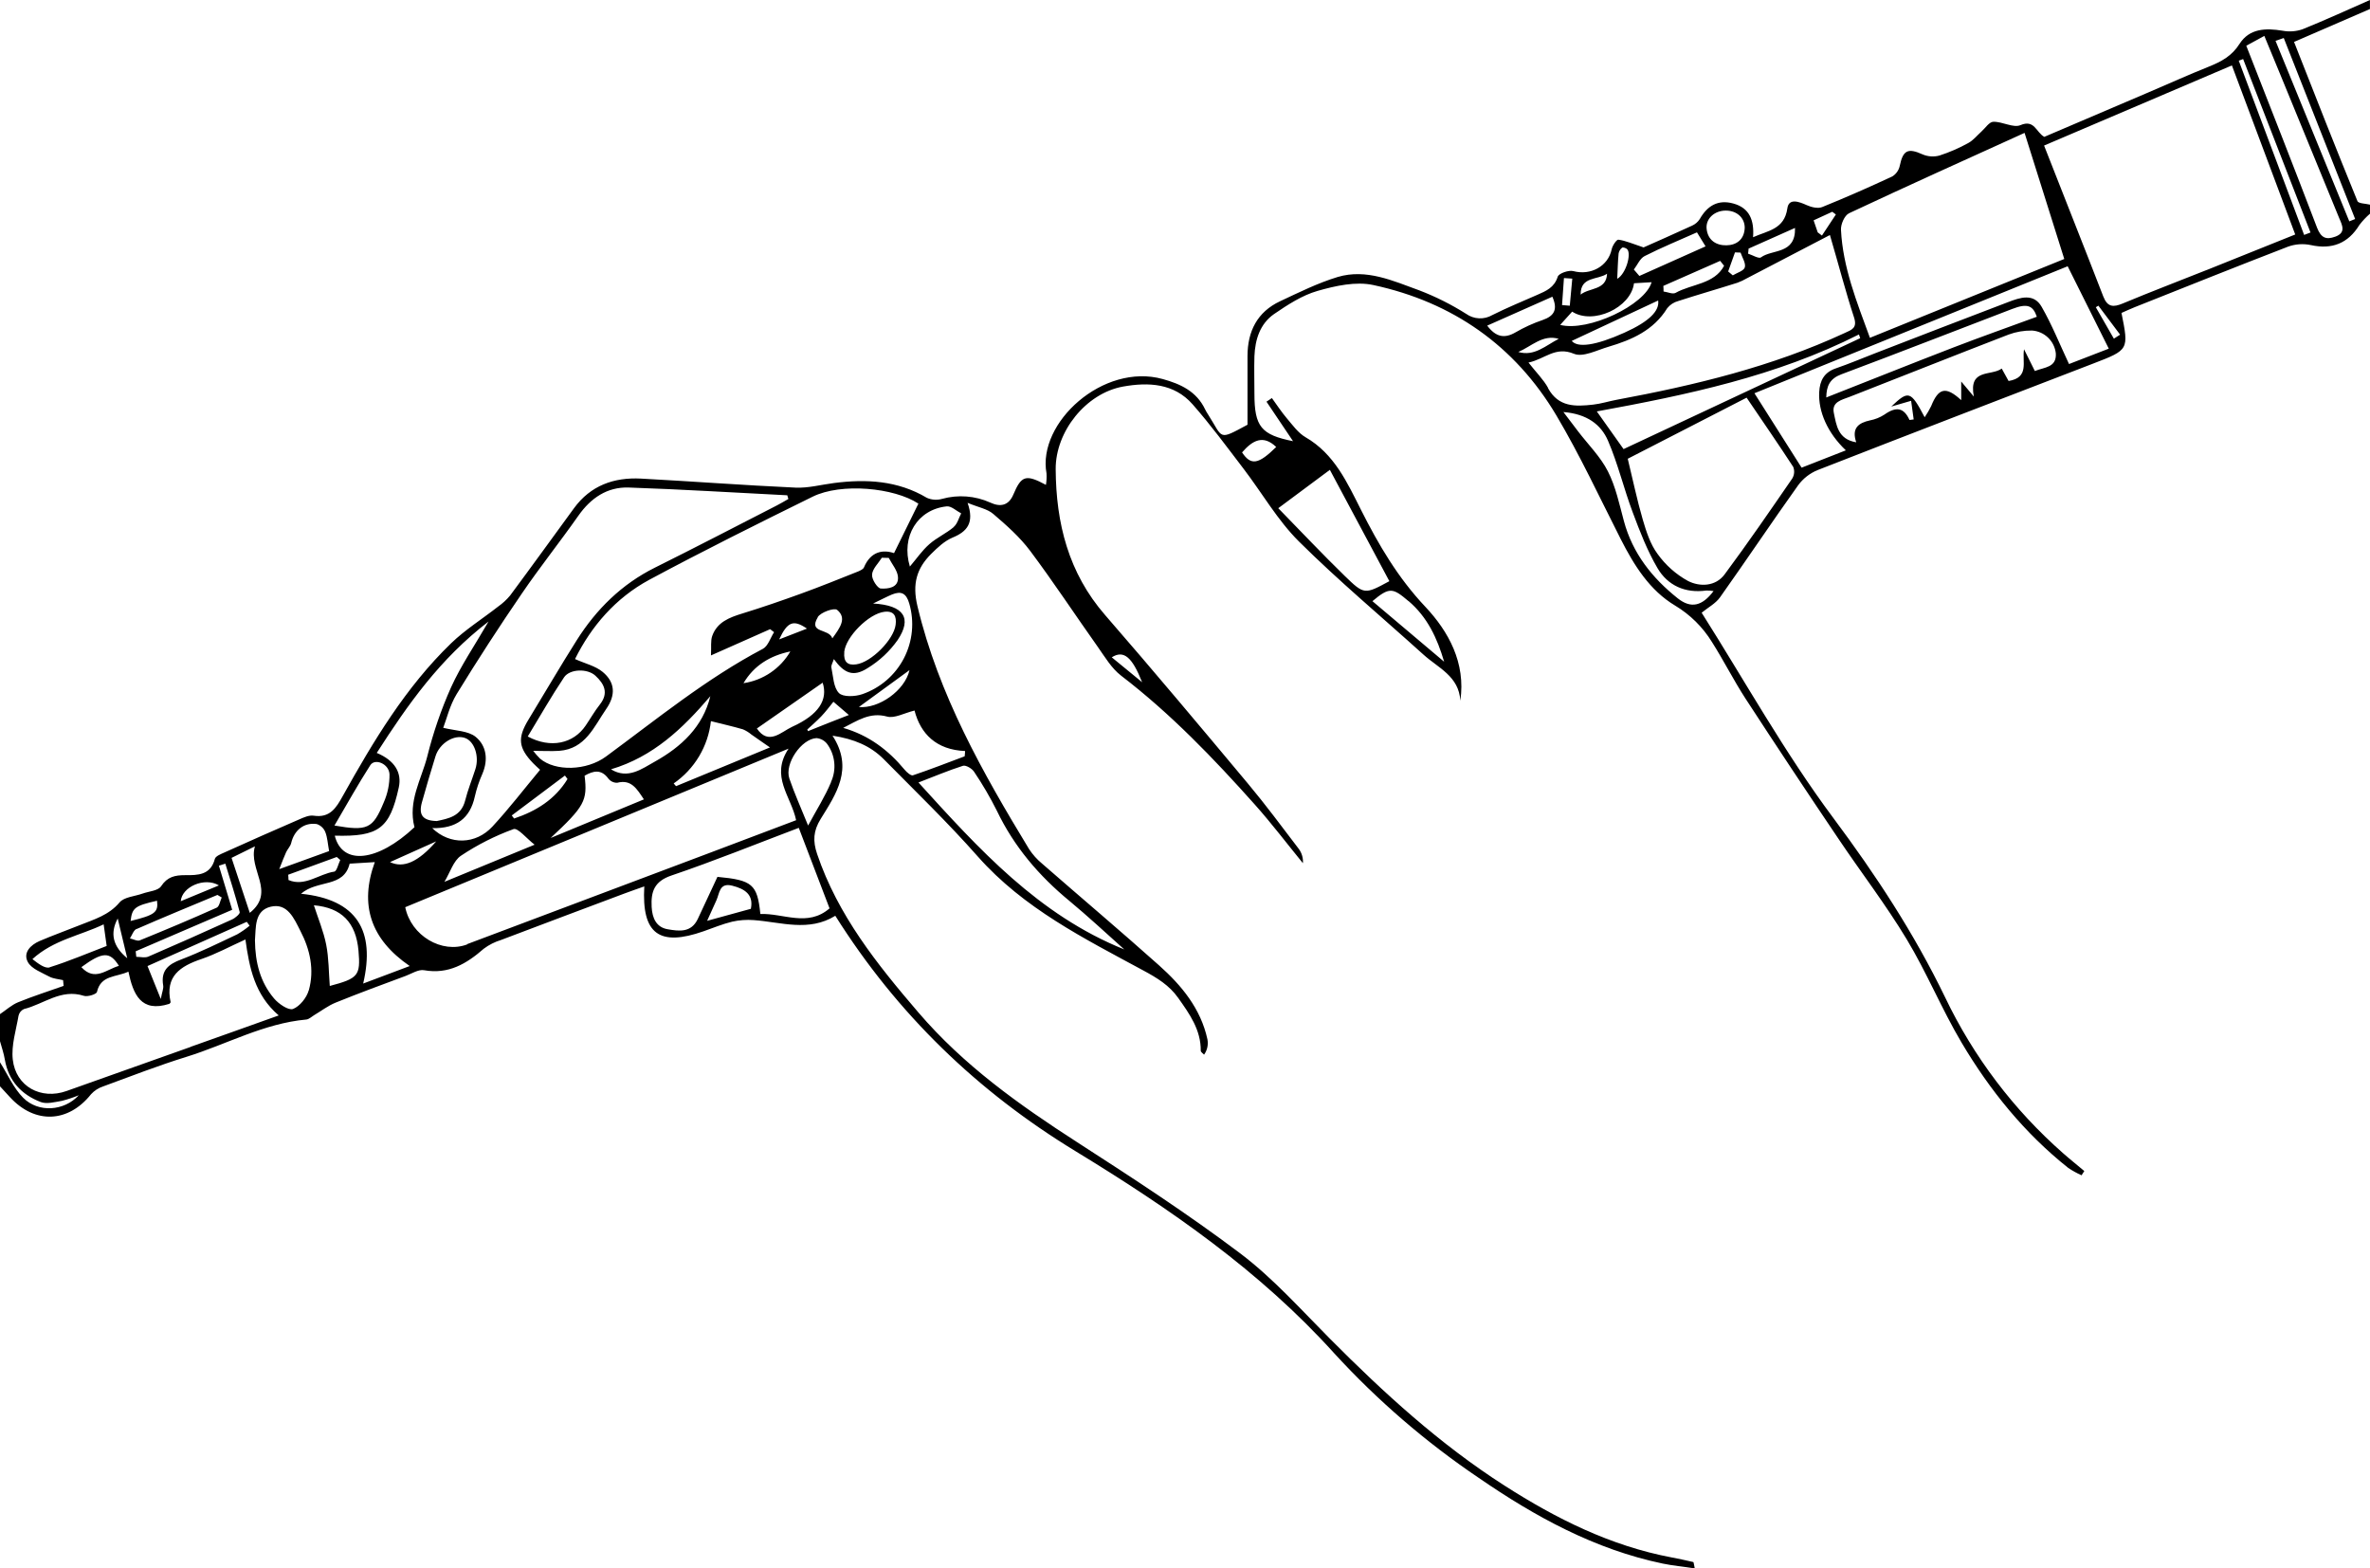 <svg width="272" height="180" viewBox="0 0 272 180" fill="none" xmlns="http://www.w3.org/2000/svg">
<path d="M271.993 0C269.418 1.133 266.86 2.31 264.25 3.36C263.516 3.612 262.73 3.669 261.968 3.526C260.035 3.208 258.17 3.25 257.024 5.039C256.151 6.42 254.953 7.063 253.548 7.629C251.152 8.589 248.798 9.656 246.419 10.668L234.619 15.707C233.667 15.182 233.501 13.669 231.878 14.364C231.06 14.709 229.824 13.949 228.771 13.977C228.302 13.977 227.846 14.709 227.39 15.113C226.935 15.517 226.465 16.108 225.899 16.412C224.844 16.998 223.734 17.48 222.585 17.852C221.943 18.026 221.26 17.978 220.648 17.717C218.971 16.961 218.408 17.227 218.032 19.029C217.978 19.28 217.875 19.517 217.728 19.727C217.581 19.936 217.393 20.114 217.175 20.249C214.521 21.485 211.842 22.666 209.125 23.765C208.638 23.961 207.889 23.785 207.364 23.547C206.463 23.139 205.293 22.708 205.131 23.916C204.785 26.334 202.89 26.465 201.195 27.225C201.34 25.308 200.815 23.875 198.934 23.357C197.177 22.87 195.944 23.609 195.074 25.146C194.861 25.477 194.555 25.739 194.194 25.899C192.168 26.835 190.12 27.729 188.629 28.396C187.348 27.971 186.558 27.615 185.74 27.508C185.529 27.477 185.049 28.199 184.97 28.61C184.559 30.568 182.553 31.646 180.568 31.114C180.036 30.972 178.897 31.373 178.776 31.76C178.383 33.003 177.447 33.393 176.446 33.832C174.72 34.592 172.956 35.313 171.268 36.16C170.807 36.429 170.278 36.559 169.745 36.533C169.212 36.508 168.698 36.329 168.264 36.018C166.564 34.944 164.761 34.04 162.882 33.321C159.879 32.233 156.813 30.813 153.53 31.787C151.248 32.478 149.08 33.559 146.912 34.574C144.289 35.804 143.181 38.028 143.174 40.843C143.174 43.477 143.174 46.111 143.174 48.745C139.756 50.585 140.412 50.333 138.658 47.584C138.531 47.393 138.416 47.195 138.313 46.99C137.329 44.918 135.503 44.072 133.445 43.502C126.61 41.609 119.036 48.517 120.106 54.326C120.134 54.768 120.112 55.211 120.04 55.648C117.731 54.409 117.223 54.571 116.298 56.761C115.756 58.042 114.796 58.208 113.661 57.683C111.916 56.894 109.95 56.744 108.106 57.258C107.534 57.419 106.924 57.376 106.38 57.137C103.031 55.144 99.427 54.958 95.699 55.438C94.232 55.628 92.751 56.032 91.294 55.963C85.38 55.693 79.477 55.244 73.567 54.927C70.46 54.764 67.781 55.718 65.875 58.328C63.431 61.672 61.008 65.032 58.546 68.344C58.15 68.821 57.693 69.244 57.186 69.601C55.38 71.017 53.406 72.25 51.769 73.832C46.543 78.888 42.845 85.07 39.341 91.352C38.575 92.734 37.864 93.894 35.993 93.614C35.471 93.538 34.861 93.811 34.343 94.039C31.47 95.279 28.608 96.55 25.753 97.838C25.35 98.018 24.745 98.252 24.659 98.574C24.166 100.449 22.691 100.449 21.252 100.439C20.095 100.439 19.212 100.615 18.49 101.71C18.145 102.231 17.109 102.29 16.363 102.552C15.466 102.877 14.254 102.936 13.723 103.568C12.48 105.042 10.805 105.515 9.179 106.168C7.633 106.786 6.072 107.346 4.536 108.002C3.501 108.448 2.613 109.346 3.2 110.42C3.632 111.197 4.781 111.611 5.669 112.088C6.131 112.333 6.704 112.361 7.239 112.488L7.301 113.148C5.555 113.77 3.784 114.329 2.071 115.03C1.322 115.338 0.69 115.928 0 116.388V119.496C0.19 120.187 0.435 120.877 0.556 121.609C0.974 124.051 2.465 125.629 4.671 126.476C5.361 126.741 6.3 126.476 7.105 126.341C7.765 126.174 8.412 125.959 9.041 125.698C7.357 127.532 4.398 127.733 2.662 125.992C1.54 124.866 0.873 123.288 0 121.913V124.676L1.15 125.926C4.011 129.035 7.833 128.869 10.45 125.581C10.825 125.169 11.301 124.861 11.831 124.687C15.01 123.519 18.172 122.29 21.404 121.288C25.985 119.869 30.259 117.455 35.147 117.009C35.458 116.982 35.748 116.691 36.041 116.515C36.866 116.028 37.643 115.424 38.52 115.068C41.178 113.991 43.878 112.996 46.563 112.001C47.254 111.739 48.027 111.235 48.669 111.349C51.476 111.846 53.547 110.606 55.525 108.879C56.122 108.433 56.791 108.095 57.504 107.878C62.226 106.082 66.956 104.314 71.685 102.538C72.41 102.266 73.142 102.017 73.943 101.73C73.632 107.201 75.669 108.665 80.758 106.876C81.842 106.496 82.908 106.051 84.02 105.781C84.838 105.594 85.68 105.533 86.516 105.598C89.657 105.83 92.83 106.98 95.865 105.101C102.962 116.367 112.169 125.267 123.503 132.16C134.264 138.722 144.603 145.864 153.151 155.341C158.096 160.733 163.657 165.525 169.721 169.618C176.204 174.077 183.03 177.817 190.825 179.447C191.988 179.689 193.182 179.793 194.505 180C194.387 179.472 194.384 179.282 194.336 179.271C193.514 179.081 192.685 178.898 191.857 178.743C184.849 177.42 178.614 174.305 172.673 170.499C165.261 165.757 158.823 159.869 152.65 153.656C149.326 150.316 146.153 146.748 142.421 143.91C136.373 139.344 129.993 135.196 123.62 131.086C116.971 126.8 110.599 122.269 105.4 116.194C100.663 110.668 96.158 105.042 93.779 98.011C93.275 96.519 93.338 95.362 94.183 93.994C95.951 91.128 98.001 88.223 95.547 84.431C98.036 84.811 99.91 85.616 101.416 87.121C105.054 90.806 108.786 94.409 112.211 98.287C117.486 104.262 124.445 107.712 131.246 111.394C132.814 112.24 134.194 113.082 135.216 114.523C136.518 116.363 137.83 118.187 137.809 120.594C137.809 120.743 138.058 120.891 138.189 121.04C138.369 120.788 138.496 120.503 138.563 120.2C138.629 119.898 138.633 119.586 138.575 119.282C137.805 115.745 135.6 113.089 133.003 110.775C128.588 106.835 124.062 103.012 119.602 99.119C119.025 98.642 118.523 98.083 118.111 97.458C112.767 88.658 107.726 79.737 105.293 69.56C104.682 67.004 105.203 65.232 106.874 63.564C107.599 62.842 108.403 62.083 109.321 61.699C111.003 61.008 111.845 60.004 111.047 57.71C112.304 58.232 113.322 58.401 113.996 58.985C115.511 60.28 117.044 61.637 118.231 63.222C120.917 66.811 123.382 70.561 125.978 74.222C126.8 75.386 127.566 76.698 128.664 77.541C134.357 81.903 139.29 87.042 144.037 92.364C145.956 94.519 147.706 96.83 149.533 99.067C149.577 98.477 149.407 97.891 149.053 97.417C147.137 94.906 145.255 92.357 143.225 89.933C137.806 83.447 132.375 76.968 126.834 70.592C122.626 65.757 121.197 60.052 121.159 53.846C121.131 49.522 124.639 45.129 128.892 44.365C131.806 43.844 134.743 43.982 136.873 46.403C138.945 48.758 140.809 51.297 142.718 53.794C144.845 56.578 146.622 59.706 149.08 62.148C153.644 66.679 158.598 70.817 163.373 75.134C165.054 76.657 167.446 77.61 167.598 80.421C168.244 76.052 166.217 72.444 163.597 69.653C160.431 66.306 158.229 62.535 156.206 58.529C154.604 55.362 153.144 52.095 149.836 50.181C148.977 49.684 148.338 48.769 147.668 47.985C147.054 47.26 146.533 46.455 145.973 45.685L145.352 46.099L148.4 50.634C144.741 49.902 143.971 48.966 143.968 45.194C143.968 43.758 143.923 42.314 143.968 40.877C144.047 38.971 144.606 37.168 146.222 36.042C147.779 34.978 149.443 33.891 151.224 33.383C153.268 32.799 155.612 32.278 157.614 32.713C166.69 34.671 173.84 39.644 178.614 47.664C181.334 52.247 183.589 57.106 186.005 61.865C187.538 64.88 189.323 67.753 192.254 69.504C193.971 70.536 195.417 71.964 196.469 73.669C197.822 75.8 198.961 78.069 200.335 80.186C203.843 85.574 207.395 90.932 210.992 96.26C213.585 100.121 216.43 103.82 218.826 107.795C221.135 111.621 222.844 115.811 225.126 119.658C228.367 125.129 232.344 130.047 237.364 134.036C237.85 134.362 238.363 134.646 238.897 134.885C239 134.723 239.107 134.561 239.211 134.395C238.4 133.704 237.574 133.062 236.794 132.367C231.11 127.374 226.497 121.28 223.234 114.453C219.682 107.115 215.294 100.432 210.416 93.891C204.823 86.389 200.242 78.135 195.295 70.32C196.034 69.715 196.901 69.263 197.405 68.551C200.432 64.286 203.339 59.938 206.38 55.679C206.947 54.912 207.714 54.314 208.597 53.953C219.129 49.836 229.69 45.785 240.243 41.72C244.327 40.148 244.331 40.155 243.478 35.914C243.965 35.704 244.472 35.462 244.993 35.255C250.862 32.923 256.731 30.568 262.617 28.299C263.449 28.004 264.346 27.944 265.209 28.126C267.626 28.662 269.483 27.943 270.788 25.812C271.147 25.343 271.553 24.911 272 24.524V23.488C271.503 23.36 270.678 23.367 270.56 23.081C268.109 17.089 265.734 11.055 263.283 4.811L271.993 1.036V0ZM93.258 57.006C96.555 55.379 102.634 55.97 105.403 57.8L102.607 63.481C101.378 63.063 99.942 63.243 99.154 65.118C99.068 65.329 98.751 65.464 98.505 65.578C96.331 66.441 94.159 67.325 91.946 68.126C89.733 68.928 87.458 69.715 85.173 70.416C83.695 70.872 82.304 71.404 81.742 72.982C81.541 73.549 81.648 74.222 81.597 75.22L88.384 72.209L88.839 72.554C88.418 73.203 88.149 74.146 87.562 74.46C81.065 77.879 75.414 82.511 69.541 86.831C67.325 88.461 63.738 88.558 61.971 87.059C61.693 86.781 61.433 86.484 61.194 86.172C62.309 86.172 63.245 86.23 64.17 86.172C67.183 85.954 68.167 83.409 69.576 81.364C70.674 79.779 70.612 78.311 69.169 77.116C68.337 76.425 67.166 76.163 65.993 75.638C67.867 71.863 70.656 68.627 74.509 66.545C80.695 63.222 86.975 60.1 93.258 57.006ZM98.954 79.672C98.136 79.955 96.745 80.017 96.279 79.534C95.65 78.885 95.63 77.624 95.416 76.612C95.364 76.367 95.568 76.066 95.699 75.645C96.911 77.306 97.946 77.717 99.569 76.681C100.928 75.854 102.103 74.756 103.021 73.455C104.688 70.965 103.777 69.463 100.201 69.263C101.212 68.783 101.782 68.475 102.375 68.227C103.411 67.809 104.005 68.054 104.354 69.263C104.965 71.359 104.745 73.611 103.739 75.55C102.734 77.489 101.02 78.965 98.954 79.672ZM104.381 76.909C103.853 79.244 100.874 81.35 98.571 81.143L104.381 76.909ZM58.995 93.932C58.909 93.814 58.819 93.697 58.733 93.587L64.836 89.007C64.936 89.138 65.036 89.273 65.133 89.408C63.704 91.746 61.536 93.093 58.995 93.942V93.932ZM61.363 96.94L51.007 101.205C51.659 100.121 52.042 98.788 52.895 98.215C54.781 96.955 56.812 95.927 58.943 95.151C59.437 94.989 60.434 96.232 61.363 96.95V96.94ZM67.094 89.024C68.085 88.465 68.996 88.227 69.831 89.37C69.951 89.52 70.105 89.64 70.279 89.721C70.453 89.802 70.644 89.841 70.836 89.836C72.448 89.415 73.09 90.527 73.898 91.742L63.196 96.173C67.094 92.533 67.436 91.891 67.094 89.035V89.024ZM70.132 88.289C74.965 86.849 78.362 83.609 81.524 79.9C80.661 83.43 78.196 85.705 75.168 87.401C73.667 88.234 72.065 89.477 70.132 88.299V88.289ZM81.59 82.763C83.084 83.139 84.189 83.388 85.273 83.706C85.618 83.854 85.939 84.052 86.226 84.293C86.961 84.797 87.693 85.329 88.366 85.781L77.588 90.226C77.499 90.119 77.406 90.016 77.316 89.912C78.5 89.097 79.494 88.036 80.232 86.802C80.969 85.567 81.432 84.189 81.59 82.76V82.763ZM90.707 74.764C90.141 75.736 89.363 76.568 88.432 77.199C87.501 77.829 86.441 78.243 85.328 78.408C86.54 76.36 88.394 75.244 90.707 74.764ZM89.423 73.383C90.369 71.359 91.045 71.072 92.613 72.143L89.423 73.383ZM86.861 83.609L94.415 78.349C95.04 80.297 93.987 82.024 90.907 83.416C89.671 83.982 88.225 85.591 86.871 83.616L86.861 83.609ZM93.845 70.831C94.19 70.264 95.744 69.725 96.072 69.991C97.214 70.931 96.441 72.005 95.526 73.262C95.15 72.088 92.73 72.723 93.855 70.844L93.845 70.831ZM96.886 74.851C97.045 73.1 99.703 70.42 101.509 70.212C102.638 70.085 102.911 70.748 102.79 71.701C102.572 73.428 99.983 76.014 98.267 76.246C97.266 76.398 96.797 75.942 96.897 74.865L96.886 74.851ZM100.08 65.947C100.145 65.256 100.805 64.652 101.209 64.01L102.003 64.03C102.372 64.756 103 65.46 103.059 66.21C103.156 67.477 101.896 67.591 101.088 67.543C100.718 67.532 100.028 66.476 100.09 65.961L100.08 65.947ZM60.569 84.524C61.984 82.193 63.276 79.914 64.733 77.738C65.392 76.754 67.429 76.702 68.337 77.551C69.348 78.484 69.887 79.537 68.847 80.853C68.243 81.616 67.76 82.473 67.215 83.271C65.813 85.35 63.186 85.933 60.569 84.524ZM59.903 68.102C61.974 65.067 64.273 62.186 66.386 59.178C67.815 57.147 69.693 55.873 72.144 55.952C78.217 56.156 84.286 56.536 90.355 56.843L90.479 57.268C90.03 57.52 89.588 57.79 89.133 58.021C84.483 60.404 79.85 62.815 75.172 65.142C71.35 67.045 68.444 69.915 66.196 73.469C64.294 76.477 62.499 79.558 60.648 82.597C59.375 84.697 59.485 85.816 61.191 87.598C61.418 87.836 61.667 88.047 61.984 88.347C60.134 90.568 58.422 92.806 56.513 94.864C54.604 96.923 51.652 97.016 49.608 95.044C52.37 95.099 53.941 93.935 54.493 91.418C54.697 90.521 54.988 89.647 55.363 88.807C56.054 87.191 55.833 85.581 54.59 84.566C53.741 83.875 52.301 83.875 50.868 83.53C51.255 82.531 51.614 80.957 52.415 79.651C54.813 75.739 57.309 71.89 59.903 68.102ZM50.061 96.564C47.989 98.95 46.294 99.672 44.761 98.94L50.061 96.564ZM48.417 92.102C48.904 90.33 49.436 88.572 49.974 86.814C50.44 85.287 52.142 84.248 53.382 84.7C54.455 85.094 55.028 86.807 54.559 88.272C54.172 89.473 53.692 90.651 53.385 91.874C52.922 93.701 51.448 93.946 50.126 94.229C48.524 94.188 48.024 93.542 48.417 92.102ZM56.067 71.331C54.452 74.125 52.891 76.401 51.769 78.878C50.627 81.44 49.713 84.098 49.035 86.821C48.369 89.442 46.791 91.953 47.568 94.937C43.336 98.909 39.283 99.371 38.42 95.907C43.477 96.039 44.734 95.096 45.766 90.382C46.142 88.675 45.303 87.273 43.239 86.41C46.798 80.867 50.471 75.628 56.067 71.331ZM42.5 87.816C43.028 86.997 44.634 87.646 44.703 88.852C44.72 89.974 44.492 91.087 44.033 92.112C42.783 95.13 42.165 95.4 38.385 94.744C39.828 92.285 41.095 90.005 42.5 87.816ZM38.648 98.353L39.048 98.698C38.824 99.164 38.654 99.99 38.358 100.035C36.607 100.297 34.985 101.803 33.11 100.998C33.11 100.794 33.09 100.594 33.076 100.39L38.648 98.353ZM32.848 97.783C33.014 97.437 33.331 97.123 33.421 96.747C33.766 95.282 34.898 94.36 36.352 94.574C36.572 94.645 36.774 94.764 36.943 94.921C37.113 95.079 37.245 95.272 37.332 95.486C37.581 96.111 37.612 96.823 37.771 97.676L32.05 99.748C32.427 98.805 32.613 98.284 32.848 97.783ZM29.258 97.133C28.467 99.814 31.695 102.348 28.667 104.766L26.575 98.456L29.258 97.133ZM18.728 113.1C18.787 113.445 18.611 113.818 18.452 114.65L16.93 110.872L28.322 105.795L28.646 106.241C28.203 106.609 27.73 106.94 27.231 107.228C25.105 108.23 22.992 109.273 20.803 110.112C19.322 110.661 18.438 111.373 18.728 113.1ZM25.86 99.119C26.427 100.97 27.024 102.811 27.511 104.683C27.559 104.88 26.986 105.374 26.62 105.529C23.437 106.98 20.238 108.399 17.023 109.788C16.633 109.957 16.105 109.812 15.642 109.812C15.618 109.598 15.597 109.387 15.573 109.176L21.069 106.811L26.648 104.414C26.109 102.635 25.612 100.995 25.122 99.354L25.86 99.119ZM25.098 101.627L20.744 103.429C20.882 101.772 23.472 100.635 25.115 101.609L25.098 101.627ZM18.024 103.391C18.186 104.704 17.772 105.018 14.989 105.698C15.166 104.189 15.466 103.958 18.024 103.374V103.391ZM15.673 106.624C18.749 105.277 21.859 104.003 24.956 102.708L25.446 103.001C25.26 103.402 25.174 104.037 24.866 104.172C21.956 105.481 18.997 106.721 16.053 107.919C15.752 108.044 15.297 107.781 14.914 107.698C15.162 107.311 15.328 106.755 15.673 106.607V106.624ZM13.512 105.426C13.878 106.956 14.244 108.468 14.603 109.974C12.946 108.61 12.601 107.118 13.512 105.408V105.426ZM13.64 110.851C12.2 111.262 10.878 112.675 9.338 110.996C11.769 109.221 12.604 109.18 13.64 110.834V110.851ZM5.7 111.024C5.161 111.19 4.384 110.592 3.721 110.074C6.138 107.871 9.162 107.391 11.896 106.085C12.021 106.959 12.121 107.688 12.242 108.565C10.087 109.387 7.937 110.313 5.713 111.007L5.7 111.024ZM21.89 120.149C17.14 121.841 12.386 123.53 7.629 125.215C4.716 126.251 1.816 124.707 1.467 121.606C1.281 119.972 1.843 118.242 2.127 116.567C2.165 116.402 2.24 116.247 2.347 116.115C2.455 115.984 2.59 115.878 2.745 115.807C5.02 115.248 7.008 113.442 9.625 114.288C10.056 114.426 11.064 114.108 11.127 113.846C11.575 111.891 13.301 112.174 14.738 111.514C15.283 114.105 16.17 116.253 19.443 115.206C19.443 115.186 19.595 115.079 19.581 115.006C18.928 112.036 20.689 110.889 23.123 110.064C24.794 109.494 26.365 108.634 28.167 107.822C28.619 111.076 29.223 114.16 31.988 116.539C28.512 117.769 25.212 118.971 21.904 120.131L21.89 120.149ZM35.434 113.656C35.199 114.505 34.398 115.5 33.628 115.797C33.114 115.99 31.981 115.217 31.457 114.595C29.882 112.744 29.285 110.485 29.261 107.912C29.385 106.493 29.157 104.51 31.08 104.058C33.003 103.606 33.763 105.439 34.481 106.852C35.585 108.973 36.096 111.29 35.447 113.638L35.434 113.656ZM37.85 113.172C37.726 111.59 37.743 109.978 37.439 108.43C37.136 106.883 36.504 105.391 36.024 103.896C39.196 104.175 40.857 105.857 41.144 109.114C41.389 111.963 41.123 112.288 37.85 113.155V113.172ZM41.682 112.879C43.09 106.831 40.992 103.229 34.546 102.573C36.462 100.919 39.438 101.934 40.129 99.119L43.015 98.943C41.237 103.847 42.524 107.781 47.023 110.869L41.682 112.879ZM53.616 108.389C50.72 109.48 47.175 107.405 46.508 104.117L90.503 85.919C88.366 89.118 90.793 91.373 91.37 94.132L81.465 97.876C72.183 101.362 62.901 104.855 53.616 108.354V108.389ZM86.181 104.3L81.155 105.681C81.562 104.78 81.883 104.051 82.218 103.329C82.594 102.521 82.542 101.257 84.051 101.651C85.47 102.01 86.495 102.666 86.181 104.265V104.3ZM95.205 104.251C92.695 106.427 89.916 104.797 87.265 104.897C86.92 101.475 86.333 101.008 82.339 100.635C81.572 102.279 80.837 103.875 80.081 105.471C79.325 107.066 77.937 106.873 76.629 106.648C75.32 106.424 74.858 105.37 74.789 104.089C74.696 102.321 75.089 101.147 77.067 100.477C81.949 98.822 86.733 96.881 91.674 95.01L95.205 104.251ZM95.371 89.784C94.701 91.394 93.745 92.892 92.744 94.744C91.922 92.703 91.173 91.055 90.593 89.352C90.013 87.65 91.974 84.801 93.7 84.711C93.939 84.73 94.172 84.799 94.383 84.913C94.594 85.027 94.778 85.184 94.925 85.374C95.383 85.997 95.666 86.732 95.744 87.501C95.823 88.27 95.694 89.047 95.371 89.75V89.784ZM92.754 83.937C92.72 83.868 92.682 83.799 92.647 83.727C93.182 83.226 93.745 82.749 94.249 82.221C94.753 81.692 95.129 81.185 95.65 80.539L97.421 82.058C95.72 82.708 94.239 83.309 92.754 83.903V83.937ZM111.797 88.579C112.761 90.007 113.632 91.496 114.403 93.037C116.374 97.158 119.236 100.515 122.737 103.398C124.853 105.153 126.879 107.039 129.033 108.966C119.157 104.984 112.366 97.458 105.41 89.805C107.215 89.114 108.841 88.423 110.519 87.888C110.854 87.788 111.558 88.202 111.797 88.579ZM110.761 86.203C110.761 86.4 110.73 86.6 110.713 86.8C108.738 87.539 106.774 88.309 104.775 88.98C104.55 89.055 104.067 88.634 103.829 88.347C101.954 86.085 99.707 84.379 96.772 83.537C98.402 82.715 99.831 81.696 101.809 82.238C102.662 82.473 103.756 81.841 104.958 81.547C105.652 84.234 107.478 86.058 110.754 86.192L110.761 86.203ZM109.466 60.483C108.6 61.219 107.516 61.699 106.667 62.445C105.817 63.191 105.234 64.072 104.423 65.022C103.387 61.568 105.306 58.46 108.658 58.114C109.18 58.062 109.76 58.636 110.312 58.919C110.039 59.451 109.877 60.117 109.459 60.473L109.466 60.483ZM131.084 78.301L127.594 75.438C128.954 74.585 129.921 75.372 131.077 78.29L131.084 78.301ZM161.65 68.976C163.818 70.82 164.943 73.227 165.741 75.945C163.007 73.632 160.263 71.314 157.511 68.993C159.472 67.349 159.844 67.456 161.643 68.983L161.65 68.976ZM152.626 53.922L159.454 66.7C156.63 68.227 156.579 68.282 154.335 66.099C151.759 63.592 149.294 60.974 146.705 58.325L152.626 53.922ZM146.474 51.293C144.427 53.307 143.571 53.459 142.549 51.922C143.764 50.516 144.979 49.87 146.467 51.3L146.474 51.293ZM212.208 24.476C218.901 21.333 225.651 18.297 232.355 15.251C233.877 20.086 235.369 24.828 236.912 29.722L214.607 38.77C213.091 34.626 211.5 30.679 211.286 26.379C211.248 25.75 211.69 24.725 212.201 24.483L212.208 24.476ZM213.499 38.809L186.333 51.542L183.264 47.218C193.621 45.322 203.867 43.184 213.347 38.384C213.399 38.529 213.444 38.674 213.492 38.815L213.499 38.809ZM210.288 24.303L210.699 24.617C210.167 25.419 209.635 26.225 209.101 27.035C208.938 26.914 208.776 26.793 208.617 26.669L208.144 25.288L210.288 24.303ZM200.688 28.53L206.011 26.158C206.09 29.221 203.404 28.575 202.1 29.539C201.851 29.722 201.126 29.27 200.622 29.111C200.653 28.917 200.667 28.724 200.681 28.53H200.688ZM198.071 24.169C199.321 24.169 200.222 24.98 200.239 26.116C200.204 27.477 199.31 28.133 198.143 28.154C196.976 28.175 196.01 27.588 195.865 26.265C195.741 25.098 196.766 24.165 198.071 24.169ZM200.249 30.686C200.132 31.086 199.358 31.304 198.868 31.601L198.337 31.155C198.599 30.427 198.858 29.694 199.12 28.966L199.762 28.99C199.956 29.563 200.384 30.212 200.249 30.686ZM197.422 29.94L197.871 30.503C196.742 32.623 194.156 32.575 192.302 33.611C191.974 33.794 191.391 33.517 190.921 33.455C190.921 33.241 190.921 33.027 190.897 32.813L197.422 29.94ZM188.75 29.39C190.676 28.41 192.685 27.591 194.757 26.666L195.744 28.275L188.149 31.67L187.514 30.934C187.921 30.406 188.215 29.663 188.75 29.39ZM186.433 38.18C183.081 39.686 181.058 39.931 180.385 39.126L190.303 34.488C190.476 35.655 189.333 36.874 186.433 38.18ZM185.764 29.093C185.809 28.829 185.952 28.591 186.164 28.427C186.264 28.351 186.62 28.465 186.748 28.6C187.262 29.142 186.596 31.456 185.605 31.998C185.66 30.903 185.677 29.988 185.764 29.093ZM184.438 31.414C184.359 33.345 182.405 32.989 181.407 33.811C181.386 31.684 183.371 32.157 184.438 31.414ZM179.491 31.912L180.447 31.977C180.351 33.013 180.257 34.049 180.161 35.086L179.273 35.013L179.491 31.912ZM180.433 35.766C182.815 37.316 187.172 35.338 187.531 32.509L189.551 32.388C188.798 35.02 182.28 38.107 179.059 37.289L180.433 35.766ZM170.684 37.372L178.162 34.053C178.804 35.5 178.39 36.267 177.04 36.729C175.96 37.097 174.919 37.571 173.933 38.145C172.652 38.888 171.672 38.681 170.684 37.372ZM174.251 40.394C175.77 39.755 177.05 38.346 178.89 38.888C177.399 39.651 176.094 40.939 174.251 40.394ZM177.682 44.538C177.143 43.557 176.301 42.739 175.421 41.609C177.302 41.219 178.493 39.706 180.644 40.604C181.68 41.033 183.288 40.18 184.604 39.796C187.286 39.005 189.782 37.91 191.346 35.369C191.668 34.969 192.11 34.682 192.606 34.55C194.864 33.818 197.146 33.169 199.41 32.447C199.783 32.309 200.144 32.14 200.487 31.939L210.015 26.973C211.051 30.492 211.818 33.483 212.777 36.408C213.195 37.662 212.518 37.845 211.69 38.228C203.349 42.093 194.508 44.217 185.525 45.885C184.624 46.051 183.741 46.341 182.836 46.438C180.81 46.666 178.866 46.745 177.665 44.548L177.682 44.538ZM192.547 68.665C189.623 66.341 187.369 63.509 186.371 59.8C185.85 57.869 185.429 55.852 184.535 54.094C183.685 52.419 182.277 51.028 181.117 49.511C180.647 48.9 180.185 48.282 179.429 47.287C182.139 47.508 183.748 48.724 184.548 50.582C185.695 53.241 186.368 56.108 187.39 58.819C188.204 60.998 189.057 63.205 190.227 65.201C191.398 67.197 193.4 68.109 195.82 67.774C196.102 67.766 196.384 67.787 196.662 67.836C195.364 69.556 194.077 69.881 192.547 68.665ZM205.686 54.927C203.142 58.618 200.608 62.317 197.936 65.913C196.901 67.322 195.088 67.367 193.728 66.676C192.344 65.915 191.149 64.853 190.231 63.568C189.402 62.452 188.94 61.005 188.539 59.641C187.883 57.396 187.41 55.096 186.813 52.651L200.456 45.64C202.314 48.382 204.098 50.965 205.804 53.583C205.891 53.801 205.926 54.035 205.905 54.269C205.885 54.502 205.81 54.728 205.686 54.927ZM233.535 42.58L232.293 40.083C232.054 41.561 232.935 43.316 230.522 43.727L229.735 42.3C228.512 43.195 225.913 42.248 226.531 45.512L225.084 43.785V45.923C223.31 44.293 222.471 44.524 221.632 46.614C221.414 47.054 221.166 47.479 220.89 47.885C219.281 44.835 219.046 44.776 217.058 46.659L219.336 45.999C219.44 46.745 219.533 47.443 219.63 48.137L219.15 48.202C218.508 46.779 217.631 46.621 216.271 47.581C215.766 47.909 215.202 48.136 214.61 48.247C213.292 48.537 212.484 49.135 213.036 50.761C210.927 50.416 210.761 48.779 210.468 47.408C210.192 46.113 211.372 45.899 212.28 45.543C218.366 43.163 224.435 40.746 230.532 38.394C231.387 38.08 232.293 37.924 233.204 37.935C233.895 37.979 234.549 38.266 235.049 38.745C235.55 39.224 235.866 39.864 235.942 40.553C236.045 42.193 234.644 42.131 233.535 42.58ZM209.598 45.616C209.615 44.293 210.009 43.454 211.324 42.96C217.883 40.504 224.394 37.955 230.932 35.459C232.7 34.768 233.332 35.086 233.763 36.353C230.48 37.558 227.318 38.674 224.187 39.879C219.347 41.744 214.524 43.682 209.598 45.616ZM237.457 41.779C236.37 39.458 235.486 37.251 234.319 35.217C233.401 33.604 231.844 34.146 230.47 34.671C225.379 36.612 220.29 38.569 215.204 40.542C213.706 41.119 212.225 41.751 210.716 42.269C209.36 42.721 208.859 43.671 208.786 44.997C208.666 47.239 209.75 49.701 211.845 51.684L206.767 53.673L201.354 45.132L237.302 30.558C238.931 33.818 240.44 36.84 242.021 40.014L237.457 41.779ZM242.604 38.867C241.914 37.665 241.223 36.464 240.533 35.262L240.826 35.082L243.322 38.408L242.604 38.867ZM253.241 30.993C250.04 32.271 246.823 33.493 243.647 34.82C242.549 35.282 241.872 35.269 241.389 34.022C239.176 28.299 236.901 22.597 234.595 16.705L256.151 7.508L263.418 26.911C259.934 28.313 256.596 29.66 253.251 30.993H253.241ZM264.44 26.962L256.938 6.966L257.439 6.776C260.018 13.414 262.596 20.049 265.172 26.683L264.44 26.962ZM268.002 27.163C266.967 27.546 266.383 27.304 265.931 26.151C263.297 19.244 260.577 12.336 257.801 5.25L259.872 4.12C260.535 5.719 261.146 7.187 261.747 8.658C263.991 14.129 266.235 19.598 268.479 25.067C268.841 25.902 269.238 26.71 268.013 27.163H268.002ZM270.295 25.136L269.625 25.405C266.801 18.498 263.978 11.59 261.157 4.683L262.102 4.362L270.295 25.136Z" fill="black"/>
</svg>
